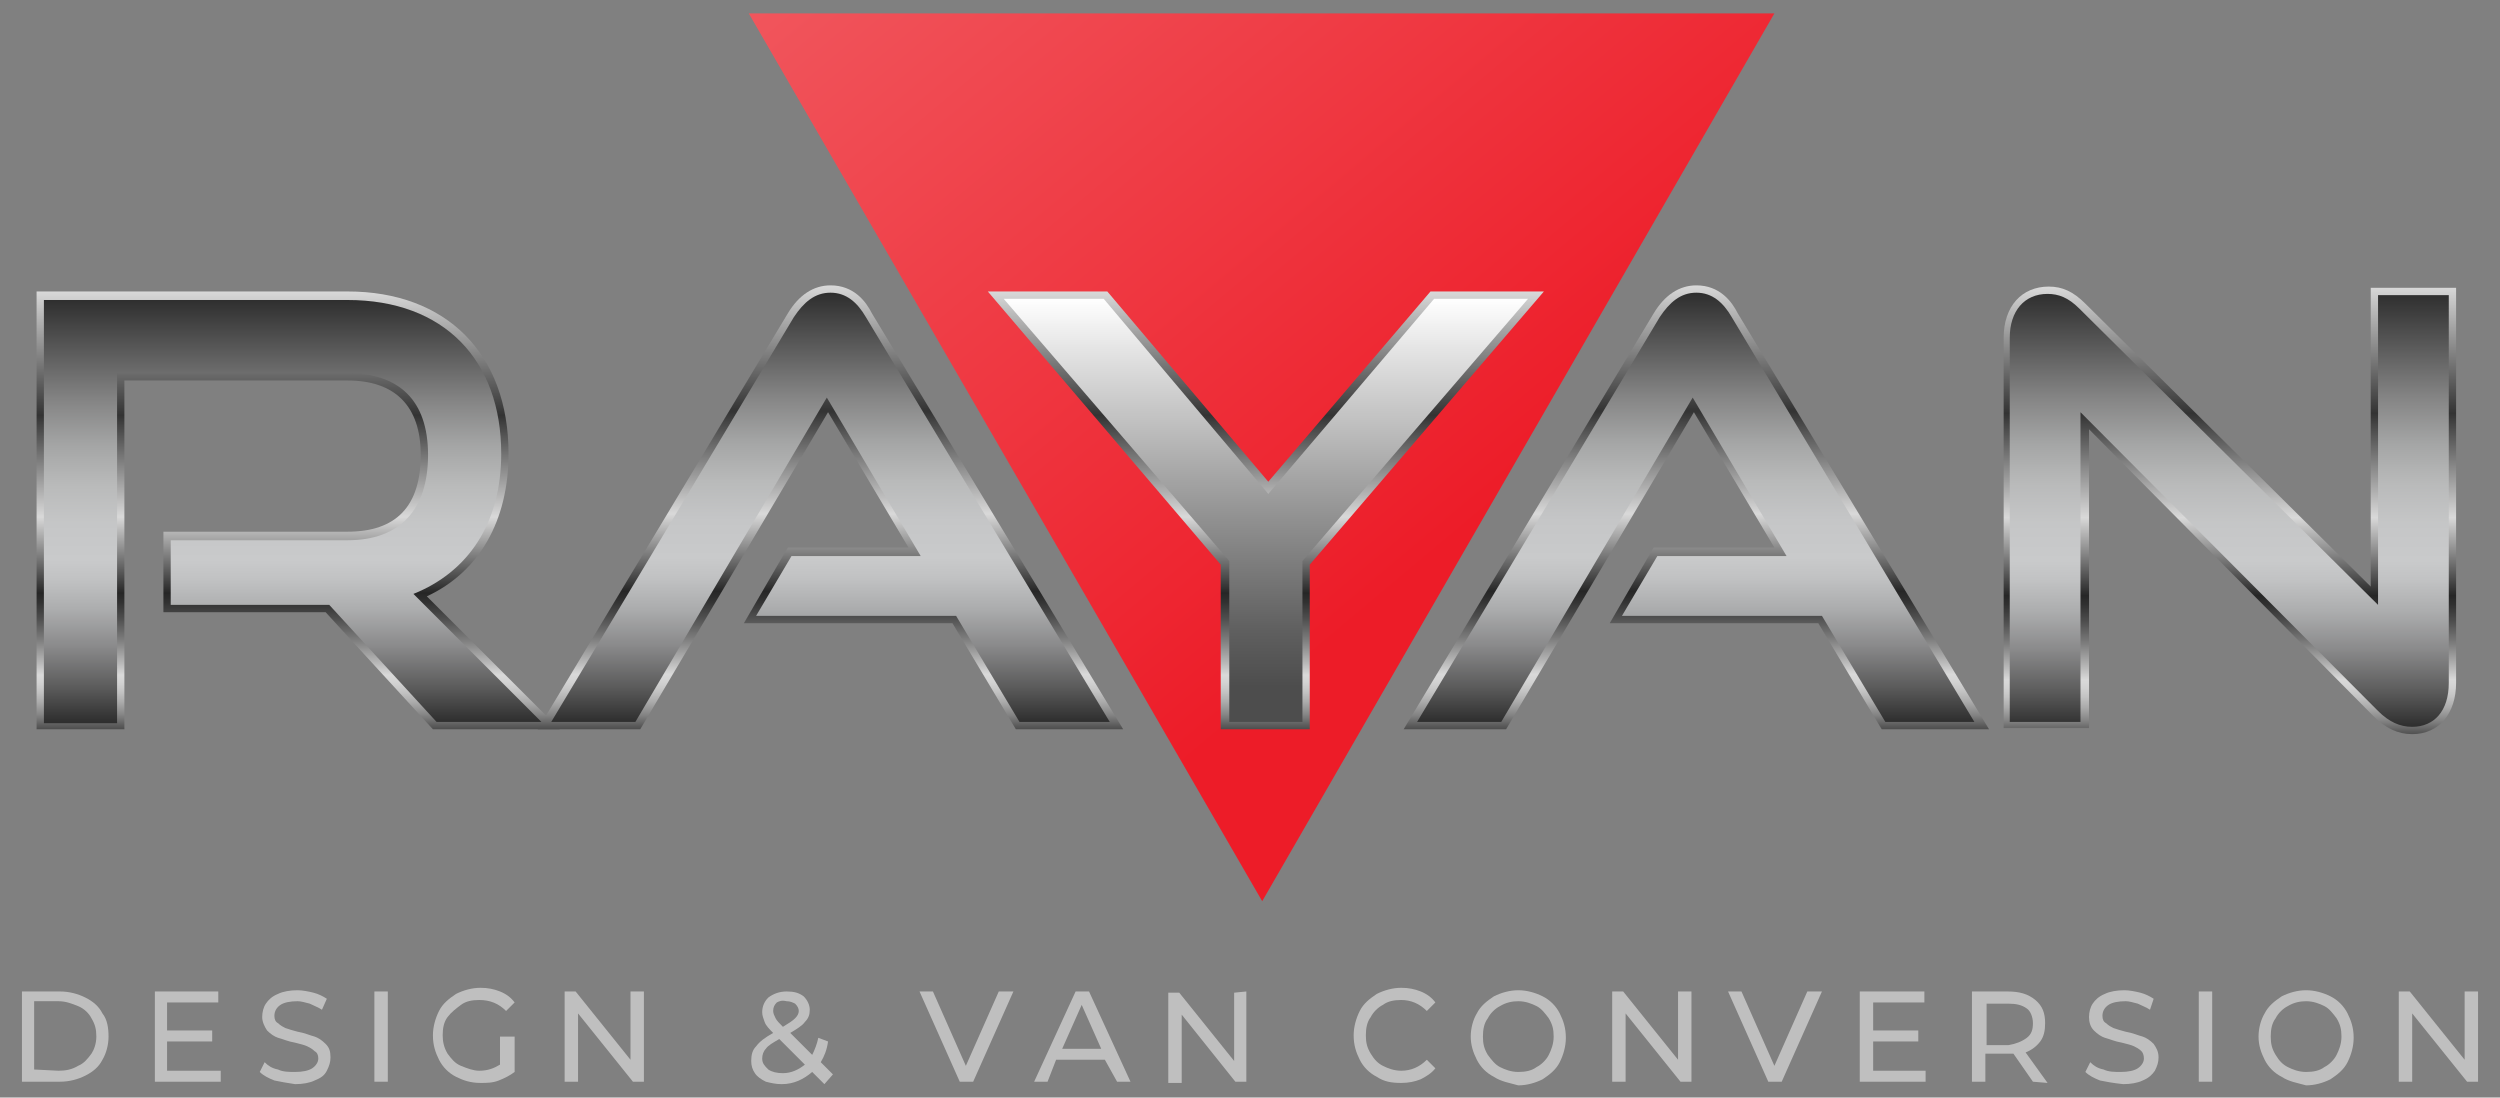 <?xml version="1.0" encoding="utf-8"?>
<!-- Generator: Adobe Illustrator 22.1.0, SVG Export Plug-In . SVG Version: 6.00 Build 0)  -->
<svg version="1.1" id="Layer_1" xmlns="http://www.w3.org/2000/svg" xmlns:xlink="http://www.w3.org/1999/xlink" x="0px" y="0px"
	 viewBox="0 0 205 90" style="enable-background:new 0 0 205 90;" xml:space="preserve">
<rect x="0" y="0" width="205" height="90" fill="#808080" stroke="none"/>
<style type="text/css">
	.st0{fill:#BFBFBF;}
	.st1{fill:url(#SVGID_1_);}
	.st2{fill:url(#SVGID_2_);}
	.st3{fill:url(#SVGID_3_);}
	.st4{fill:url(#SVGID_4_);}
	.st5{fill:url(#SVGID_5_);}
	.st6{fill:url(#SVGID_6_);}
	.st7{fill:url(#SVGID_7_);}
	.st8{fill:url(#SVGID_8_);}
	.st9{fill:url(#SVGID_9_);}
	.st10{fill:url(#SVGID_10_);}
	.st11{fill:url(#SVGID_11_);}
</style>
<g>
	<g>
		<path class="st0" d="M1.8,81.3h3.1c0.8,0,1.5,0.2,2.1,0.5s1.1,0.7,1.4,1.3c0.4,0.5,0.5,1.2,0.5,1.9c0,0.7-0.2,1.4-0.5,1.9
			c-0.3,0.6-0.8,1-1.4,1.3s-1.3,0.5-2.1,0.5H1.8V81.3z M4.8,87.8c0.6,0,1.1-0.1,1.6-0.4c0.5-0.2,0.8-0.6,1.1-1
			c0.2-0.3,0.4-0.8,0.4-1.4s-0.1-1-0.4-1.5c-0.2-0.4-0.6-0.8-1.1-1s-1-0.4-1.6-0.4h-2v5.6L4.8,87.8L4.8,87.8z"/>
		<path class="st0" d="M18.1,87.8v0.9h-5.4v-7.4h5.2v0.9h-4.2v2.3h3.7v0.9h-3.7v2.4C13.7,87.8,18.1,87.8,18.1,87.8z"/>
		<path class="st0" d="M22.5,88.6c-0.5-0.2-0.9-0.4-1.2-0.7l0.4-0.8c0.3,0.3,0.6,0.5,1.1,0.6c0.4,0.2,0.9,0.2,1.4,0.2
			c0.6,0,1.1-0.1,1.4-0.3c0.3-0.2,0.5-0.5,0.5-0.8s-0.1-0.5-0.3-0.6c-0.2-0.2-0.4-0.3-0.6-0.4s-0.6-0.2-1-0.3
			c-0.6-0.1-1-0.3-1.4-0.4c-0.3-0.1-0.6-0.3-0.9-0.6c-0.2-0.3-0.4-0.7-0.4-1.1s0.1-0.8,0.3-1.1c0.2-0.3,0.5-0.6,1-0.8
			c0.4-0.2,1-0.3,1.6-0.3c0.4,0,0.9,0.1,1.3,0.2s0.8,0.3,1.1,0.5l-0.4,0.9c-0.3-0.2-0.6-0.3-1-0.5c-0.4-0.1-0.7-0.2-1-0.2
			c-0.6,0-1.1,0.1-1.4,0.3c-0.3,0.2-0.5,0.5-0.5,0.9c0,0.3,0.1,0.5,0.3,0.6c0.2,0.2,0.4,0.3,0.6,0.4c0.3,0.1,0.6,0.2,1,0.3
			c0.6,0.1,1,0.3,1.4,0.4c0.3,0.1,0.6,0.3,0.9,0.6s0.4,0.6,0.4,1.1c0,0.4-0.1,0.7-0.3,1.1s-0.5,0.6-1,0.8c-0.4,0.2-1,0.3-1.6,0.3
			C23.5,88.8,23,88.7,22.5,88.6z"/>
		<path class="st0" d="M30.7,81.3h1.1v7.4h-1.1V81.3z"/>
		<path class="st0" d="M41.2,85h1v2.9c-0.4,0.3-0.8,0.5-1.3,0.7s-1,0.2-1.5,0.2c-0.8,0-1.4-0.2-2-0.5s-1.1-0.8-1.4-1.4
			c-0.3-0.6-0.5-1.2-0.5-2c0-0.7,0.2-1.4,0.5-2s0.8-1,1.4-1.4c0.6-0.3,1.3-0.5,2-0.5c0.6,0,1.1,0.1,1.6,0.3c0.5,0.2,0.9,0.5,1.2,0.9
			l-0.7,0.7c-0.6-0.6-1.3-0.9-2.2-0.9c-0.6,0-1.1,0.1-1.5,0.4s-0.8,0.6-1.1,1s-0.4,0.9-0.4,1.5c0,0.5,0.1,1,0.4,1.5
			c0.3,0.4,0.6,0.8,1.1,1s1,0.4,1.5,0.4c0.7,0,1.2-0.2,1.7-0.5V85H41.2z"/>
		<path class="st0" d="M52.8,81.3v7.4h-0.9l-4.5-5.6v5.6h-1.1v-7.4h0.9l4.5,5.6v-5.6H52.8z"/>
		<path class="st0" d="M67.6,88.9l-1-1c-0.7,0.6-1.5,1-2.5,1c-0.5,0-0.9-0.1-1.3-0.2c-0.4-0.2-0.7-0.4-0.9-0.7
			c-0.2-0.3-0.3-0.6-0.3-1c0-0.5,0.1-0.9,0.4-1.2c0.3-0.4,0.7-0.7,1.4-1.1c-0.3-0.3-0.6-0.6-0.7-0.9c-0.1-0.3-0.2-0.5-0.2-0.8
			c0-0.5,0.2-0.9,0.5-1.2c0.4-0.3,0.9-0.5,1.5-0.5s1,0.1,1.4,0.4c0.3,0.3,0.5,0.7,0.5,1.1s-0.1,0.7-0.4,1c-0.2,0.3-0.7,0.6-1.2,0.9
			l1.8,1.8c0.2-0.4,0.4-0.9,0.5-1.4l0.8,0.3c-0.1,0.7-0.3,1.2-0.6,1.7l1,1L67.6,88.9z M66,87.3l-2.1-2.1c-0.5,0.3-0.9,0.5-1.1,0.8
			c-0.2,0.2-0.3,0.5-0.3,0.8c0,0.4,0.2,0.6,0.5,0.9c0.3,0.2,0.7,0.3,1.2,0.3C64.9,88,65.5,87.7,66,87.3z M63.7,82.2
			c-0.2,0.2-0.3,0.4-0.3,0.7c0,0.2,0.1,0.4,0.2,0.6c0.1,0.2,0.3,0.4,0.6,0.7c0.5-0.3,0.8-0.5,1-0.7s0.3-0.4,0.3-0.6
			s-0.1-0.4-0.3-0.6c-0.2-0.1-0.4-0.2-0.7-0.2C64.1,82,63.9,82.1,63.7,82.2z"/>
		<path class="st0" d="M83.1,81.3l-3.3,7.4h-1.1l-3.3-7.4h1.1l2.7,6.1l2.7-6.1H83.1z"/>
		<path class="st0" d="M90.6,86.9h-4l-0.7,1.8h-1.1l3.4-7.4h1.1l3.4,7.4h-1.1L90.6,86.9z M90.3,86l-1.6-3.6L87.1,86H90.3z"/>
		<path class="st0" d="M102.2,81.3v7.4h-0.9l-4.4-5.5v5.6h-1.1v-7.4h0.9l4.5,5.6v-5.6L102.2,81.3L102.2,81.3z"/>
		<path class="st0" d="M112.9,88.3c-0.6-0.3-1.1-0.8-1.4-1.4s-0.5-1.2-0.5-2c0-0.7,0.2-1.4,0.5-2s0.8-1,1.4-1.4
			c0.6-0.3,1.3-0.5,2-0.5c0.6,0,1.1,0.1,1.6,0.3c0.5,0.2,0.9,0.5,1.2,0.9l-0.7,0.7c-0.6-0.6-1.3-0.9-2.1-0.9c-0.6,0-1.1,0.1-1.5,0.4
			c-0.4,0.2-0.8,0.6-1,1c-0.3,0.4-0.4,0.9-0.4,1.5s0.1,1,0.4,1.5s0.6,0.8,1,1s0.9,0.4,1.5,0.4c0.8,0,1.5-0.3,2.1-0.9l0.7,0.7
			c-0.3,0.4-0.8,0.7-1.2,0.9c-0.5,0.2-1,0.3-1.6,0.3C114.1,88.8,113.5,88.7,112.9,88.3z"/>
		<path class="st0" d="M122.5,88.3c-0.6-0.3-1.1-0.8-1.4-1.4s-0.5-1.2-0.5-1.9s0.2-1.4,0.5-1.9c0.3-0.6,0.8-1,1.4-1.4
			c0.6-0.3,1.3-0.5,2-0.5s1.4,0.2,2,0.5s1.1,0.8,1.4,1.4c0.3,0.6,0.5,1.2,0.5,2c0,0.7-0.2,1.4-0.5,2s-0.8,1-1.4,1.4
			c-0.6,0.3-1.3,0.5-2,0.5C123.8,88.8,123.1,88.7,122.5,88.3z M126,87.5c0.4-0.2,0.8-0.6,1-1s0.4-0.9,0.4-1.5s-0.1-1-0.4-1.5
			c-0.3-0.4-0.6-0.8-1-1s-0.9-0.4-1.5-0.4c-0.5,0-1,0.1-1.5,0.4c-0.4,0.2-0.8,0.6-1,1c-0.3,0.4-0.4,0.9-0.4,1.5s0.1,1,0.4,1.5
			c0.3,0.4,0.6,0.8,1,1s0.9,0.4,1.5,0.4S125.6,87.8,126,87.5z"/>
		<path class="st0" d="M138.7,81.3v7.4h-0.9l-4.5-5.6v5.6h-1.1v-7.4h0.9l4.5,5.6v-5.6H138.7z"/>
		<path class="st0" d="M149.4,81.3l-3.3,7.4H145l-3.3-7.4h1.1l2.7,6.1l2.7-6.1H149.4z"/>
		<path class="st0" d="M157.9,87.8v0.9h-5.4v-7.4h5.3v0.9h-4.2v2.3h3.7v0.9h-3.7v2.4C153.6,87.8,157.9,87.8,157.9,87.8z"/>
		<path class="st0" d="M166.7,88.7l-1.6-2.3c-0.2,0-0.4,0-0.5,0h-1.8v2.3h-1.1v-7.4h2.9c1,0,1.7,0.2,2.3,0.7s0.8,1.1,0.8,1.9
			c0,0.6-0.1,1.1-0.4,1.5c-0.3,0.4-0.7,0.7-1.2,0.9l1.8,2.5L166.7,88.7L166.7,88.7z M166.2,85.1c0.4-0.3,0.5-0.7,0.5-1.2
			s-0.2-1-0.5-1.2c-0.4-0.3-0.9-0.4-1.5-0.4h-1.8v3.4h1.8C165.3,85.6,165.8,85.4,166.2,85.1z"/>
		<path class="st0" d="M172.2,88.6c-0.5-0.2-0.9-0.4-1.2-0.7l0.4-0.8c0.3,0.3,0.6,0.5,1.1,0.6c0.4,0.2,0.9,0.2,1.4,0.2
			c0.6,0,1.1-0.1,1.4-0.3c0.3-0.2,0.5-0.5,0.5-0.8s-0.1-0.5-0.2-0.6c-0.2-0.2-0.4-0.3-0.6-0.4c-0.2-0.1-0.6-0.2-1-0.3
			c-0.6-0.1-1-0.3-1.4-0.4c-0.3-0.1-0.6-0.3-0.9-0.6s-0.4-0.7-0.4-1.1s0.1-0.8,0.3-1.1c0.2-0.3,0.5-0.6,1-0.8c0.4-0.2,1-0.3,1.6-0.3
			c0.4,0,0.9,0.1,1.3,0.2c0.4,0.1,0.8,0.3,1.1,0.5l-0.3,0.9c-0.3-0.2-0.6-0.3-1-0.5c-0.4-0.1-0.7-0.2-1-0.2c-0.6,0-1.1,0.1-1.4,0.3
			c-0.3,0.2-0.5,0.5-0.5,0.9c0,0.3,0.1,0.5,0.3,0.6c0.2,0.2,0.4,0.3,0.6,0.4c0.3,0.1,0.6,0.2,1,0.3c0.6,0.1,1,0.3,1.4,0.4
			c0.3,0.1,0.6,0.3,0.9,0.6c0.2,0.3,0.4,0.6,0.4,1.1c0,0.4-0.1,0.7-0.3,1.1c-0.2,0.3-0.5,0.6-1,0.8c-0.4,0.2-1,0.3-1.6,0.3
			C173.2,88.8,172.7,88.7,172.2,88.6z"/>
		<path class="st0" d="M180.3,81.3h1.1v7.4h-1.1V81.3z"/>
		<path class="st0" d="M187.1,88.3c-0.6-0.3-1.1-0.8-1.4-1.4c-0.3-0.6-0.5-1.2-0.5-1.9s0.2-1.4,0.5-1.9c0.3-0.6,0.8-1,1.4-1.4
			c0.6-0.3,1.3-0.5,2-0.5s1.4,0.2,2,0.5s1.1,0.8,1.4,1.4c0.3,0.6,0.5,1.2,0.5,2c0,0.7-0.2,1.4-0.5,2s-0.8,1-1.4,1.4
			c-0.6,0.3-1.3,0.5-2,0.5C188.4,88.8,187.7,88.7,187.1,88.3z M190.6,87.5c0.4-0.2,0.8-0.6,1-1s0.4-0.9,0.4-1.5s-0.1-1-0.4-1.5
			c-0.3-0.4-0.6-0.8-1-1s-0.9-0.4-1.5-0.4c-0.5,0-1,0.1-1.5,0.4c-0.4,0.2-0.8,0.6-1,1c-0.3,0.4-0.4,0.9-0.4,1.5s0.1,1,0.4,1.5
			s0.6,0.8,1,1s0.9,0.4,1.5,0.4S190.2,87.8,190.6,87.5z"/>
		<path class="st0" d="M203.2,81.3v7.4h-0.9l-4.5-5.6v5.6h-1.1v-7.4h0.9l4.5,5.6v-5.6H203.2z"/>
	</g>
</g>
<g>
	
		<linearGradient id="SVGID_1_" gradientUnits="userSpaceOnUse" x1="125.715" y1="53.051" x2="64.213" y2="126.347" gradientTransform="matrix(1 0 0 -1 0 92)">
		<stop  offset="0" style="stop-color:#ED1C28"/>
		<stop  offset="1" style="stop-color:#F26A6F"/>
	</linearGradient>
	<polygon class="st1" points="103.5,73.9 145.5,1.1 61.4,1.1 	"/>
	
		<linearGradient id="SVGID_2_" gradientUnits="userSpaceOnUse" x1="24.45" y1="68.1" x2="24.45" y2="32.2" gradientTransform="matrix(1 0 0 -1 0 92)">
		<stop  offset="0" style="stop-color:#D9D9D9"/>
		<stop  offset="0.283" style="stop-color:#333333"/>
		<stop  offset="0.515" style="stop-color:#D9D9D9"/>
		<stop  offset="0.689" style="stop-color:#262626"/>
		<stop  offset="0.71" style="stop-color:#313131"/>
		<stop  offset="0.747" style="stop-color:#4E4E4E"/>
		<stop  offset="0.795" style="stop-color:#7C7C7C"/>
		<stop  offset="0.852" style="stop-color:#BCBCBC"/>
		<stop  offset="0.876" style="stop-color:#D9D9D9"/>
		<stop  offset="0.893" style="stop-color:#D3D3D3"/>
		<stop  offset="0.915" style="stop-color:#C3C3C3"/>
		<stop  offset="0.94" style="stop-color:#A9A9A9"/>
		<stop  offset="0.967" style="stop-color:#858585"/>
		<stop  offset="0.994" style="stop-color:#575757"/>
		<stop  offset="1" style="stop-color:#4D4D4D"/>
	</linearGradient>
	<path class="st2" d="M35.5,59.8l-8.8-9.6H13.4v-6.6h15.1c4,0,6-2.1,6-6.3c0-4-2.1-6.1-6-6.1H10.2v28.6H3V23.9h25.5
		c8.1,0,13.2,5.1,13.2,13.3c0,5.5-2.4,9.7-6.7,11.7l10.9,10.9C45.9,59.8,35.5,59.8,35.5,59.8z"/>
	
		<linearGradient id="SVGID_3_" gradientUnits="userSpaceOnUse" x1="24" y1="32.799" x2="24" y2="67.499" gradientTransform="matrix(1 0 0 -1 0 92)">
		<stop  offset="0" style="stop-color:#2E2E2E"/>
		<stop  offset="8.106991e-02" style="stop-color:#5B5B5B"/>
		<stop  offset="0.179" style="stop-color:#8A8A8B"/>
		<stop  offset="0.266" style="stop-color:#ACADAE"/>
		<stop  offset="0.337" style="stop-color:#C1C2C3"/>
		<stop  offset="0.383" style="stop-color:#C9CACB"/>
		<stop  offset="0.47" style="stop-color:#C5C6C7"/>
		<stop  offset="0.561" style="stop-color:#B9BABA"/>
		<stop  offset="0.654" style="stop-color:#A4A5A5"/>
		<stop  offset="0.748" style="stop-color:#888888"/>
		<stop  offset="0.766" style="stop-color:#828282"/>
		<stop  offset="1" style="stop-color:#2E2E2E"/>
	</linearGradient>
	<path class="st3" d="M41.1,37.2c0-7.7-4.7-12.6-12.6-12.6H3.6v34.7h6V30.6h18.9c4.2,0,6.6,2.2,6.6,6.7s-2.3,7-6.6,7H14v5.3h13
		l8.8,9.6h8.6L33.9,48.7C38.4,46.9,41.1,42.9,41.1,37.2z"/>
	
		<linearGradient id="SVGID_4_" gradientUnits="userSpaceOnUse" x1="68.1" y1="68.6" x2="68.1" y2="32.2" gradientTransform="matrix(1 0 0 -1 0 92)">
		<stop  offset="0" style="stop-color:#D9D9D9"/>
		<stop  offset="0.283" style="stop-color:#333333"/>
		<stop  offset="0.515" style="stop-color:#D9D9D9"/>
		<stop  offset="0.689" style="stop-color:#262626"/>
		<stop  offset="0.71" style="stop-color:#313131"/>
		<stop  offset="0.747" style="stop-color:#4E4E4E"/>
		<stop  offset="0.795" style="stop-color:#7C7C7C"/>
		<stop  offset="0.852" style="stop-color:#BCBCBC"/>
		<stop  offset="0.876" style="stop-color:#D9D9D9"/>
		<stop  offset="0.893" style="stop-color:#D3D3D3"/>
		<stop  offset="0.915" style="stop-color:#C3C3C3"/>
		<stop  offset="0.94" style="stop-color:#A9A9A9"/>
		<stop  offset="0.967" style="stop-color:#858585"/>
		<stop  offset="0.994" style="stop-color:#575757"/>
		<stop  offset="1" style="stop-color:#4D4D4D"/>
	</linearGradient>
	<path class="st4" d="M83.3,59.8l-5.2-8.7H61l3.6-6.2h9.9l-6.6-11.1l-15.4,26h-8.4l20.5-34.1c0.9-1.5,2.1-2.3,3.5-2.3
		c1.9,0,2.9,1.3,3.4,2.3l20.6,34.1C92.1,59.8,83.3,59.8,83.3,59.8z"/>
	
		<linearGradient id="SVGID_5_" gradientUnits="userSpaceOnUse" x1="68.1" y1="32.8" x2="68.1" y2="67.956" gradientTransform="matrix(1 0 0 -1 0 92)">
		<stop  offset="0" style="stop-color:#2E2E2E"/>
		<stop  offset="8.106991e-02" style="stop-color:#5B5B5B"/>
		<stop  offset="0.179" style="stop-color:#8A8A8B"/>
		<stop  offset="0.266" style="stop-color:#ACADAE"/>
		<stop  offset="0.337" style="stop-color:#C1C2C3"/>
		<stop  offset="0.383" style="stop-color:#C9CACB"/>
		<stop  offset="0.47" style="stop-color:#C5C6C7"/>
		<stop  offset="0.561" style="stop-color:#B9BABA"/>
		<stop  offset="0.654" style="stop-color:#A4A5A5"/>
		<stop  offset="0.748" style="stop-color:#888888"/>
		<stop  offset="0.766" style="stop-color:#828282"/>
		<stop  offset="1" style="stop-color:#2E2E2E"/>
	</linearGradient>
	<path class="st5" d="M68.1,24c-1.3,0-2.2,0.8-3,2L45.2,59.2h6.9l15.7-26.6l7.7,13H64.9L62,50.5h16.4l5.2,8.7H91L71,26
		C70.3,24.8,69.4,24,68.1,24z"/>
	
		<linearGradient id="SVGID_6_" gradientUnits="userSpaceOnUse" x1="103.8" y1="68.1" x2="103.8" y2="32.2" gradientTransform="matrix(1 0 0 -1 0 92)">
		<stop  offset="0" style="stop-color:#D9D9D9"/>
		<stop  offset="0.283" style="stop-color:#333333"/>
		<stop  offset="0.515" style="stop-color:#D9D9D9"/>
		<stop  offset="0.689" style="stop-color:#262626"/>
		<stop  offset="0.71" style="stop-color:#313131"/>
		<stop  offset="0.747" style="stop-color:#4E4E4E"/>
		<stop  offset="0.795" style="stop-color:#7C7C7C"/>
		<stop  offset="0.852" style="stop-color:#BCBCBC"/>
		<stop  offset="0.876" style="stop-color:#D9D9D9"/>
		<stop  offset="0.893" style="stop-color:#D3D3D3"/>
		<stop  offset="0.915" style="stop-color:#C3C3C3"/>
		<stop  offset="0.94" style="stop-color:#A9A9A9"/>
		<stop  offset="0.967" style="stop-color:#858585"/>
		<stop  offset="0.994" style="stop-color:#575757"/>
		<stop  offset="1" style="stop-color:#4D4D4D"/>
	</linearGradient>
	<polygon class="st6" points="100.1,59.8 100.1,46.3 81,23.9 90.8,23.9 104,39.5 117.3,23.9 126.6,23.9 107.4,46.3 107.4,59.8 	"/>
	
		<linearGradient id="SVGID_7_" gradientUnits="userSpaceOnUse" x1="103.8" y1="67.5" x2="103.8" y2="32.8" gradientTransform="matrix(1 0 0 -1 0 92)">
		<stop  offset="0" style="stop-color:#FFFFFF"/>
		<stop  offset="0.144" style="stop-color:#DFDFDF"/>
		<stop  offset="0.518" style="stop-color:#919191"/>
		<stop  offset="0.785" style="stop-color:#5F5F5F"/>
		<stop  offset="0.917" style="stop-color:#4D4D4D"/>
	</linearGradient>
	<polygon class="st7" points="117.6,24.5 104,40.5 90.5,24.5 82.3,24.5 100.8,46 100.8,59.2 106.8,59.2 106.8,46 125.3,24.5 	"/>
	
		<linearGradient id="SVGID_8_" gradientUnits="userSpaceOnUse" x1="139.1" y1="68.6" x2="139.1" y2="32.2" gradientTransform="matrix(1 0 0 -1 0 92)">
		<stop  offset="0" style="stop-color:#D9D9D9"/>
		<stop  offset="0.283" style="stop-color:#333333"/>
		<stop  offset="0.515" style="stop-color:#D9D9D9"/>
		<stop  offset="0.689" style="stop-color:#262626"/>
		<stop  offset="0.71" style="stop-color:#313131"/>
		<stop  offset="0.747" style="stop-color:#4E4E4E"/>
		<stop  offset="0.795" style="stop-color:#7C7C7C"/>
		<stop  offset="0.852" style="stop-color:#BCBCBC"/>
		<stop  offset="0.876" style="stop-color:#D9D9D9"/>
		<stop  offset="0.893" style="stop-color:#D3D3D3"/>
		<stop  offset="0.915" style="stop-color:#C3C3C3"/>
		<stop  offset="0.94" style="stop-color:#A9A9A9"/>
		<stop  offset="0.967" style="stop-color:#858585"/>
		<stop  offset="0.994" style="stop-color:#575757"/>
		<stop  offset="1" style="stop-color:#4D4D4D"/>
	</linearGradient>
	<path class="st8" d="M154.3,59.8l-5.2-8.7H132l3.6-6.2h9.9l-6.6-11.1l-15.4,26h-8.4l20.5-34.1c0.9-1.5,2.1-2.3,3.5-2.3
		c1.9,0,2.9,1.3,3.4,2.3l20.6,34.1C163.1,59.8,154.3,59.8,154.3,59.8z"/>
	
		<linearGradient id="SVGID_9_" gradientUnits="userSpaceOnUse" x1="139.05" y1="32.8" x2="139.05" y2="67.956" gradientTransform="matrix(1 0 0 -1 0 92)">
		<stop  offset="0" style="stop-color:#2E2E2E"/>
		<stop  offset="8.106991e-02" style="stop-color:#5B5B5B"/>
		<stop  offset="0.179" style="stop-color:#8A8A8B"/>
		<stop  offset="0.266" style="stop-color:#ACADAE"/>
		<stop  offset="0.337" style="stop-color:#C1C2C3"/>
		<stop  offset="0.383" style="stop-color:#C9CACB"/>
		<stop  offset="0.47" style="stop-color:#C5C6C7"/>
		<stop  offset="0.561" style="stop-color:#B9BABA"/>
		<stop  offset="0.654" style="stop-color:#A4A5A5"/>
		<stop  offset="0.748" style="stop-color:#888888"/>
		<stop  offset="0.766" style="stop-color:#828282"/>
		<stop  offset="1" style="stop-color:#2E2E2E"/>
	</linearGradient>
	<path class="st9" d="M139.1,24c-1.3,0-2.2,0.8-3,2l-19.9,33.2h6.9l15.7-26.6l7.7,13h-10.6l-2.9,4.9h16.4l5.2,8.7h7.3L142,26
		C141.3,24.8,140.4,24,139.1,24z"/>
	
		<linearGradient id="SVGID_10_" gradientUnits="userSpaceOnUse" x1="182.85" y1="68.5" x2="182.85" y2="31.724" gradientTransform="matrix(1 0 0 -1 0 92)">
		<stop  offset="0" style="stop-color:#D9D9D9"/>
		<stop  offset="0.283" style="stop-color:#333333"/>
		<stop  offset="0.515" style="stop-color:#D9D9D9"/>
		<stop  offset="0.689" style="stop-color:#262626"/>
		<stop  offset="0.71" style="stop-color:#313131"/>
		<stop  offset="0.747" style="stop-color:#4E4E4E"/>
		<stop  offset="0.795" style="stop-color:#7C7C7C"/>
		<stop  offset="0.852" style="stop-color:#BCBCBC"/>
		<stop  offset="0.876" style="stop-color:#D9D9D9"/>
		<stop  offset="0.893" style="stop-color:#D3D3D3"/>
		<stop  offset="0.915" style="stop-color:#C3C3C3"/>
		<stop  offset="0.94" style="stop-color:#A9A9A9"/>
		<stop  offset="0.967" style="stop-color:#858585"/>
		<stop  offset="0.994" style="stop-color:#575757"/>
		<stop  offset="1" style="stop-color:#4D4D4D"/>
	</linearGradient>
	<path class="st10" d="M197.8,60.2c-1.2,0-2.2-0.5-3.2-1.5l-23.3-23.5v24.5h-7v-32c0-2.6,1.5-4.2,3.7-4.2c1.1,0,2,0.4,3,1.4
		l23.4,23.2V23.6h7V56C201.4,58.5,200,60.2,197.8,60.2z"/>
	
		<linearGradient id="SVGID_11_" gradientUnits="userSpaceOnUse" x1="182.8" y1="32.4" x2="182.8" y2="67.938" gradientTransform="matrix(1 0 0 -1 0 92)">
		<stop  offset="0" style="stop-color:#2E2E2E"/>
		<stop  offset="8.106991e-02" style="stop-color:#5B5B5B"/>
		<stop  offset="0.179" style="stop-color:#8A8A8B"/>
		<stop  offset="0.266" style="stop-color:#ACADAE"/>
		<stop  offset="0.337" style="stop-color:#C1C2C3"/>
		<stop  offset="0.383" style="stop-color:#C9CACB"/>
		<stop  offset="0.47" style="stop-color:#C5C6C7"/>
		<stop  offset="0.561" style="stop-color:#B9BABA"/>
		<stop  offset="0.654" style="stop-color:#A4A5A5"/>
		<stop  offset="0.748" style="stop-color:#888888"/>
		<stop  offset="0.766" style="stop-color:#828282"/>
		<stop  offset="1" style="stop-color:#2E2E2E"/>
	</linearGradient>
	<path class="st11" d="M195,24.2v25.4l-24.5-24.3c-0.9-0.9-1.7-1.2-2.6-1.2c-1.9,0-3.1,1.4-3.1,3.6v31.5h5.8V33.8L195,58.3
		c0.9,0.9,1.8,1.3,2.8,1.3c1.8,0,3-1.3,3-3.6V24.2H195z"/>
</g>
</svg>
